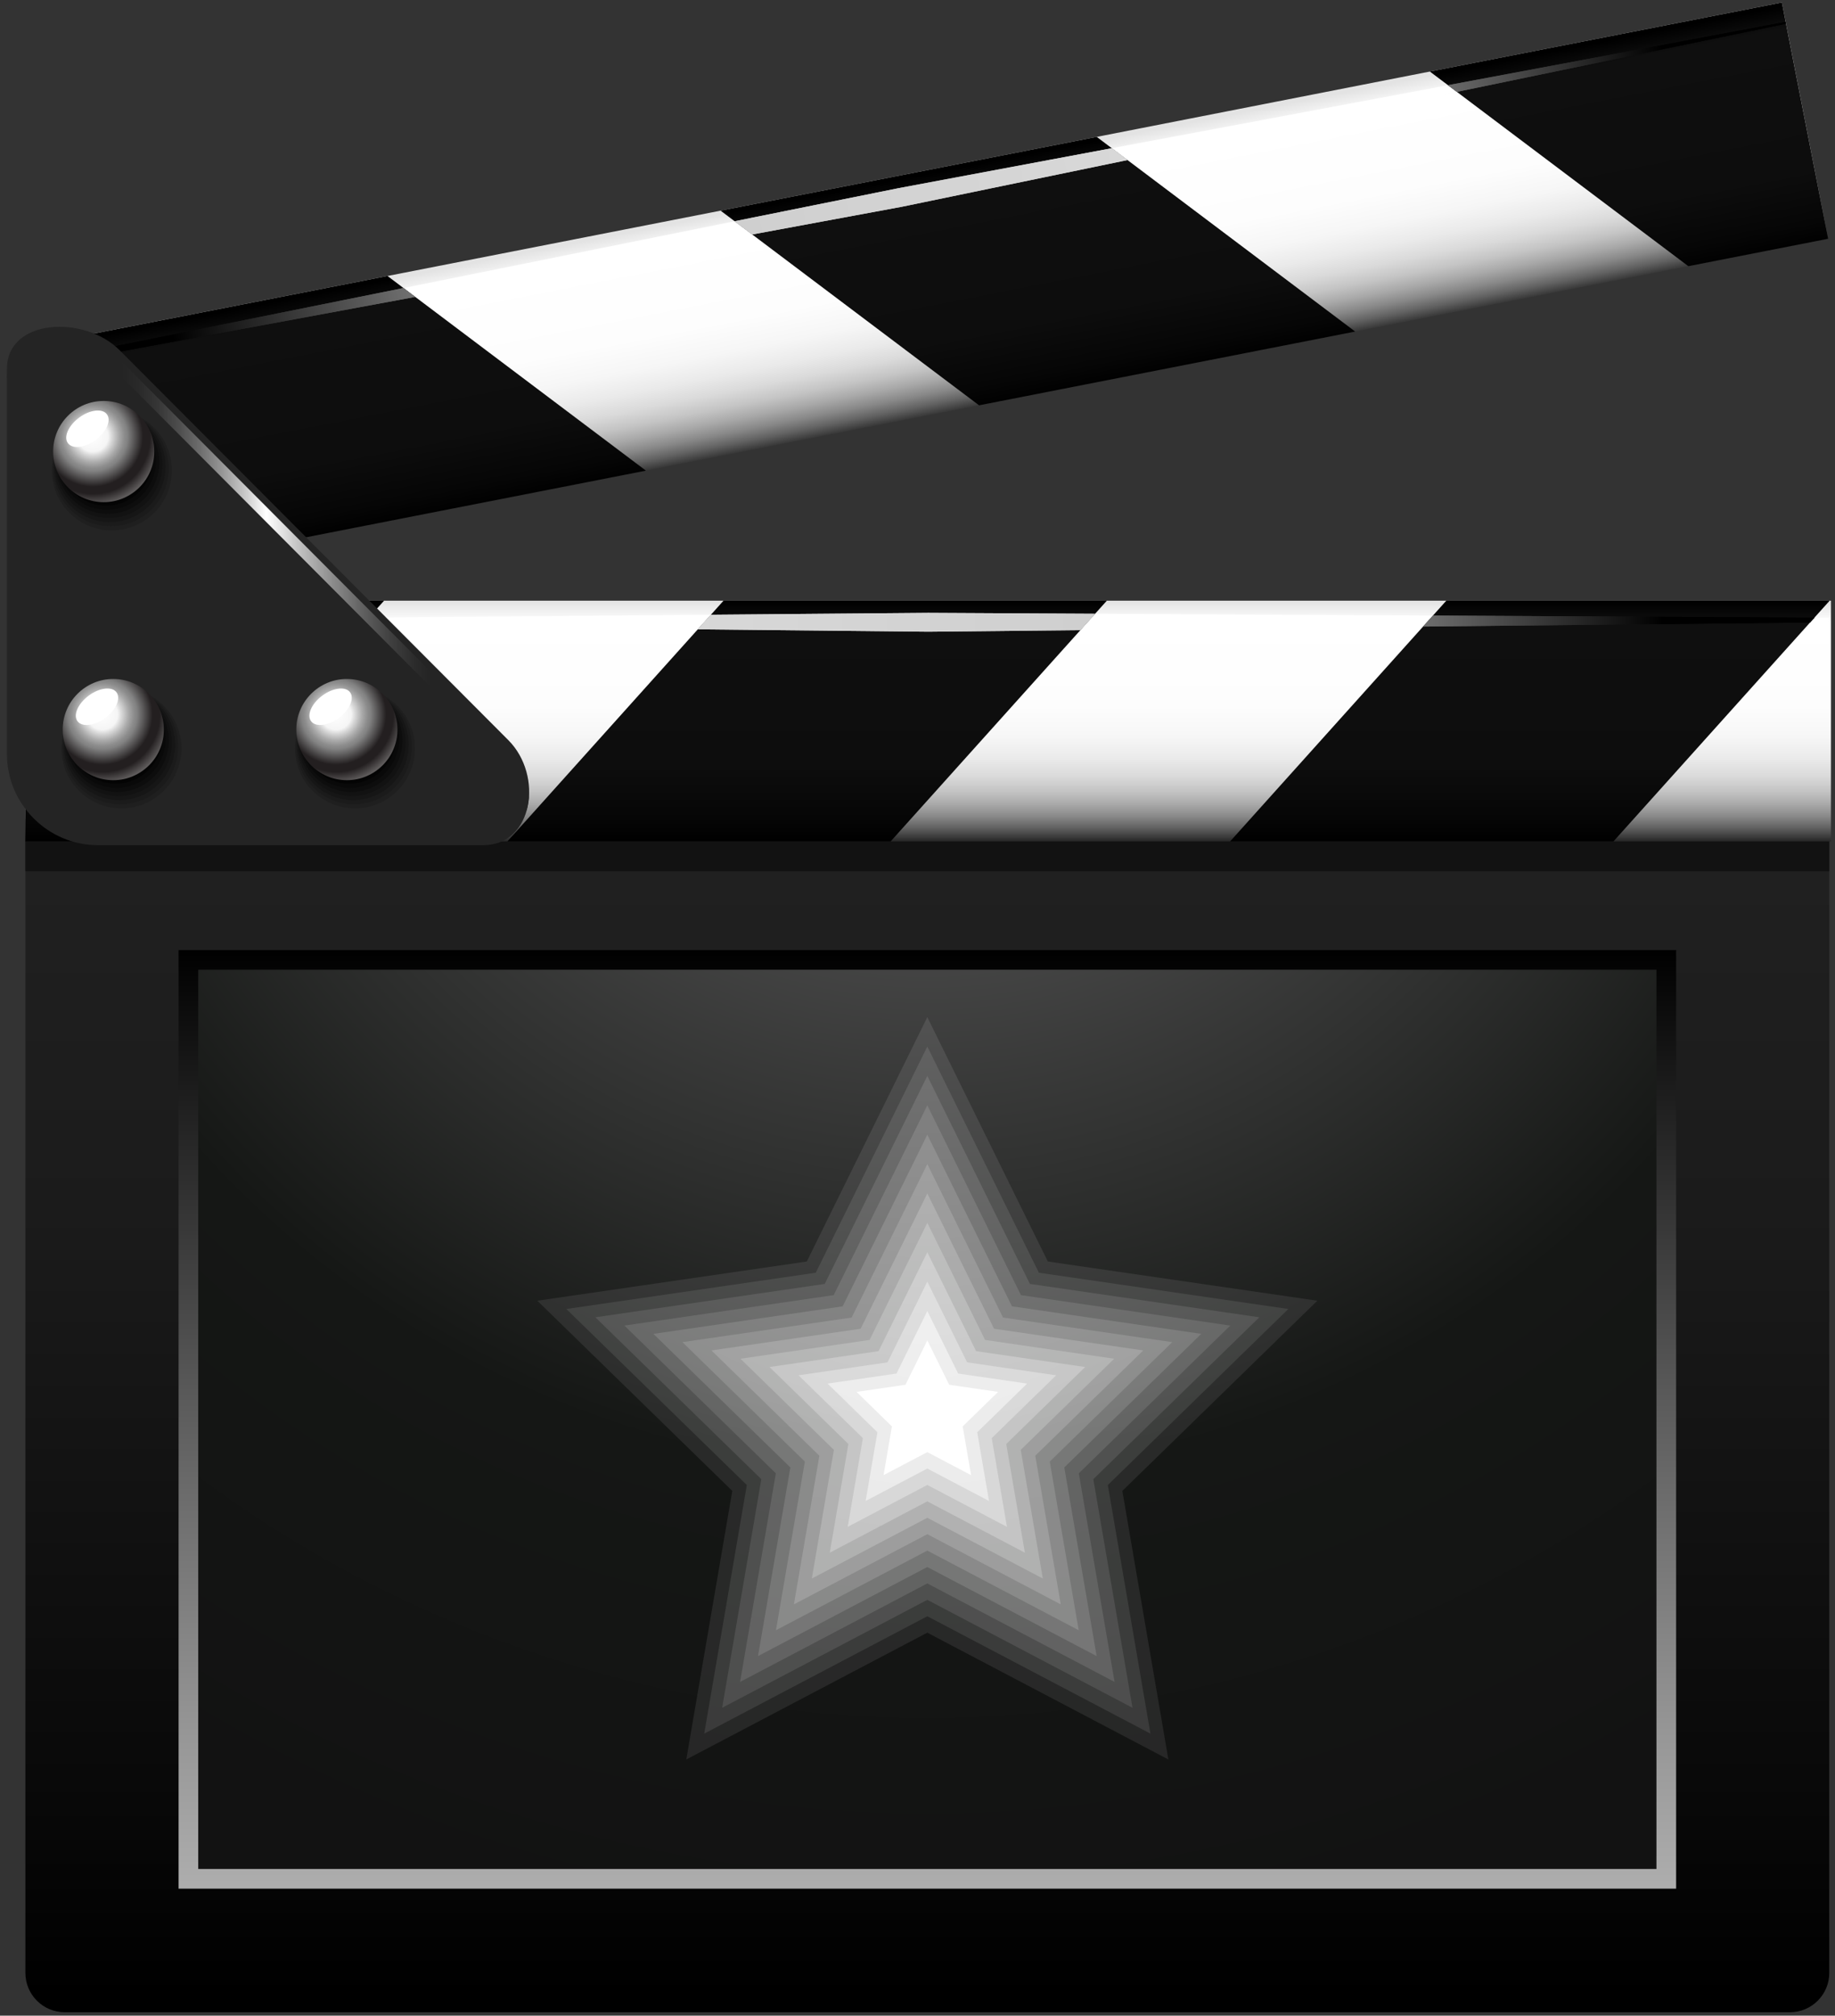 <?xml version="1.0" encoding="utf-8"?>
<!-- Generator: Adobe Illustrator 12.0.0, SVG Export Plug-In  -->
<!DOCTYPE svg PUBLIC "-//W3C//DTD SVG 1.1//EN" "http://www.w3.org/Graphics/SVG/1.1/DTD/svg11.dtd">
<svg  version="1.1" xmlns="http://www.w3.org/2000/svg" xmlns:xlink="http://www.w3.org/1999/xlink" xmlns:a="http://ns.adobe.com/AdobeSVGViewerExtensions/3.0/"
	 width="184" height="202" viewBox="-0.697 -0.251 184 202" enable-background="new -0.697 -0.251 184 202" xml:space="preserve">
<rect x="-0.697" y="-0.251" width="184" height="202" fill="#333333" stroke="none"/>
<defs>
</defs>
<linearGradient id="XMLID_1_" gradientUnits="userSpaceOnUse" x1="92.289" y1="80.163" x2="92.289" y2="199.917">
	<stop  offset="0" style="stop-color:#212121"/>
	<stop  offset="0.343" style="stop-color:#1B1B1B"/>
	<stop  offset="0.818" style="stop-color:#090909"/>
	<stop  offset="1" style="stop-color:#000000"/>
</linearGradient>
<path fill="url(#XMLID_1_)" d="M1.849,81.807V197.46c0,2.178,1.767,3.945,3.945,3.945h172.99c2.177,0,3.945-1.767,3.945-3.945
	V81.807H1.849z"/>
<rect x="1.849" y="81.807" fill="#121212" width="180.881" height="5.259"/>
<linearGradient id="XMLID_2_" gradientUnits="userSpaceOnUse" x1="92.29" y1="188.65" x2="92.29" y2="94.842">
	<stop  offset="0" style="stop-color:#ADADAD"/>
	<stop  offset="0.17" style="stop-color:#959595"/>
	<stop  offset="0.527" style="stop-color:#595959"/>
	<stop  offset="1" style="stop-color:#000000"/>
</linearGradient>
<rect x="17.209" y="94.958" fill="url(#XMLID_2_)" width="150.162" height="94.062"/>
<radialGradient id="XMLID_3_" cx="92.289" cy="49.261" r="146.597" gradientUnits="userSpaceOnUse">
	<stop  offset="0" style="stop-color:#696969"/>
	<stop  offset="0.266" style="stop-color:#4B4B4B"/>
	<stop  offset="0.673" style="stop-color:#151715"/>
	<stop  offset="1" style="stop-color:#121212"/>
</radialGradient>
<rect x="19.181" y="96.93" fill="url(#XMLID_3_)" width="146.218" height="90.117"/>
<linearGradient id="XMLID_4_" gradientUnits="userSpaceOnUse" x1="92.373" y1="59.946" x2="92.373" y2="84.073">
	<stop  offset="0" style="stop-color:#E3E3E3"/>
	<stop  offset="0.091" style="stop-color:#FFFFFF"/>
	<stop  offset="0.441" style="stop-color:#FDFDFD"/>
	<stop  offset="0.567" style="stop-color:#F6F6F6"/>
	<stop  offset="0.657" style="stop-color:#EAEAEA"/>
	<stop  offset="0.729" style="stop-color:#DADADA"/>
	<stop  offset="0.792" style="stop-color:#C4C4C4"/>
	<stop  offset="0.847" style="stop-color:#A8A8A8"/>
	<stop  offset="0.897" style="stop-color:#888888"/>
	<stop  offset="0.943" style="stop-color:#626262"/>
	<stop  offset="0.983" style="stop-color:#393939"/>
	<stop  offset="1" style="stop-color:#262626"/>
</linearGradient>
<rect x="1.849" y="59.946" fill="url(#XMLID_4_)" width="181.048" height="24.127"/>
<polygon fill="#FFFFFF" points="182.729,62.112 92.386,63.057 1.849,62.112 1.849,61.928 92.386,61.168 182.729,61.651 "/>
<linearGradient id="XMLID_5_" gradientUnits="userSpaceOnUse" x1="92.289" y1="59.946" x2="92.289" y2="84.073">
	<stop  offset="0" style="stop-color:#000000"/>
	<stop  offset="0.091" style="stop-color:#0F0F0F"/>
	<stop  offset="0.69" style="stop-color:#0D0D0D"/>
	<stop  offset="0.905" style="stop-color:#060606"/>
	<stop  offset="1" style="stop-color:#000000"/>
</linearGradient>
<path fill="url(#XMLID_5_)" d="M1.849,84.073h14.287l21.678-24.127H1.849V84.073z M50.177,84.073h38.431l21.681-24.127H71.854
	L50.177,84.073z M144.328,59.946l-21.68,24.127h38.438l21.644-24.086v-0.041H144.328z"/>
<linearGradient id="XMLID_6_" gradientUnits="userSpaceOnUse" x1="1.849" y1="62.113" x2="181.241" y2="62.113">
	<stop  offset="0" style="stop-color:#000000"/>
	<stop  offset="0.067" style="stop-color:#000000"/>
	<stop  offset="0.159" style="stop-color:#515151"/>
	<stop  offset="0.249" style="stop-color:#9A9A9A"/>
	<stop  offset="0.313" style="stop-color:#C8C8C8"/>
	<stop  offset="0.345" style="stop-color:#D9D9D9"/>
	<stop  offset="0.667" style="stop-color:#CCCCCC"/>
	<stop  offset="0.915" style="stop-color:#000000"/>
	<stop  offset="1" style="stop-color:#000000"/>
</linearGradient>
<path fill="url(#XMLID_6_)" d="M142.989,61.439l-0.988,1.1l38.8-0.406l0.44-0.489L142.989,61.439z M70.594,61.352l-1.317,1.464
	l23.109,0.241l15.249-0.16l1.474-1.639l-16.723-0.09L70.594,61.352z M1.849,62.112l33.702,0.353l0.744-0.827l-34.446,0.29V62.112z"
	/>
<path fill="url(#XMLID_6_)" d="M142.989,61.439l-0.988,1.1l38.8-0.406l0.44-0.489L142.989,61.439z M70.594,61.352l-1.317,1.464
	l23.109,0.241l15.249-0.16l1.474-1.639l-16.723-0.09L70.594,61.352z M1.849,62.112l33.702,0.353l0.744-0.827l-34.446,0.29V62.112z"
	/>
<linearGradient id="XMLID_8_" gradientUnits="userSpaceOnUse" x1="-1548.05" y1="176.634" x2="-1548.05" y2="200.764" gradientTransform="matrix(-0.981 0.192 0.192 0.981 -1463.893 141.847)">
	<stop  offset="0" style="stop-color:#E3E3E3"/>
	<stop  offset="0.091" style="stop-color:#FFFFFF"/>
	<stop  offset="0.441" style="stop-color:#FDFDFD"/>
	<stop  offset="0.567" style="stop-color:#F6F6F6"/>
	<stop  offset="0.657" style="stop-color:#EAEAEA"/>
	<stop  offset="0.729" style="stop-color:#DADADA"/>
	<stop  offset="0.792" style="stop-color:#C4C4C4"/>
	<stop  offset="0.847" style="stop-color:#A8A8A8"/>
	<stop  offset="0.897" style="stop-color:#888888"/>
	<stop  offset="0.943" style="stop-color:#626262"/>
	<stop  offset="0.983" style="stop-color:#393939"/>
	<stop  offset="1" style="stop-color:#262626"/>
</linearGradient>
<polygon fill="url(#XMLID_8_)" points="5.115,58.473 182.615,23.678 177.975,0 0.473,34.794 "/>
<polygon fill="#FFFFFF" points="0.891,36.921 89.728,20.47 178.393,2.127 178.355,1.945 89.364,18.616 0.803,36.468 "/>
<linearGradient id="XMLID_9_" gradientUnits="userSpaceOnUse" x1="-1548.05" y1="176.634" x2="-1548.05" y2="200.764" gradientTransform="matrix(-0.981 0.192 0.192 0.981 -1463.893 141.847)">
	<stop  offset="0" style="stop-color:#000000"/>
	<stop  offset="0.091" style="stop-color:#0F0F0F"/>
	<stop  offset="0.69" style="stop-color:#0D0D0D"/>
	<stop  offset="0.905" style="stop-color:#060606"/>
	<stop  offset="1" style="stop-color:#000000"/>
</linearGradient>
<path fill="url(#XMLID_9_)" d="M177.975,0l-35.296,6.918l25.918,19.508l14.019-2.748L177.975,0z M109.275,13.467l-37.715,7.393
	l25.917,19.509l37.714-7.393L109.275,13.467z M0.473,34.794l0.009,0.041l25.87,19.473l37.719-7.393L38.158,27.407L0.473,34.794z"/>
<linearGradient id="XMLID_10_" gradientUnits="userSpaceOnUse" x1="-1638.491" y1="178.802" x2="-1459.099" y2="178.802" gradientTransform="matrix(-0.981 0.192 0.192 0.981 -1463.893 141.847)">
	<stop  offset="0" style="stop-color:#000000"/>
	<stop  offset="0.067" style="stop-color:#000000"/>
	<stop  offset="0.159" style="stop-color:#515151"/>
	<stop  offset="0.249" style="stop-color:#9A9A9A"/>
	<stop  offset="0.313" style="stop-color:#C8C8C8"/>
	<stop  offset="0.345" style="stop-color:#D9D9D9"/>
	<stop  offset="0.667" style="stop-color:#CCCCCC"/>
	<stop  offset="0.915" style="stop-color:#000000"/>
	<stop  offset="1" style="stop-color:#000000"/>
</linearGradient>
<path fill="url(#XMLID_10_)" d="M2.26,36.173l0.526,0.396l38.153-7.064l-1.182-0.89L2.26,36.173z M89.364,18.616L72.97,21.921
	l1.761,1.326l14.997-2.777l22.633-4.682l-1.575-1.186L89.364,18.616z M178.355,1.945l-33.859,6.343l0.891,0.667l33.006-6.827
	L178.355,1.945z"/>
<path fill="url(#XMLID_10_)" d="M2.26,36.173l0.526,0.396l38.153-7.064l-1.182-0.89L2.26,36.173z M89.364,18.616L72.97,21.921
	l1.761,1.326l14.997-2.777l22.633-4.682l-1.575-1.186L89.364,18.616z M178.355,1.945l-33.859,6.343l0.891,0.667l33.006-6.827
	L178.355,1.945z"/>
<g>
	<radialGradient id="XMLID_12_" cx="92.289" cy="49.26" r="146.598" gradientUnits="userSpaceOnUse">
		<stop  offset="0" style="stop-color:#696969"/>
		<stop  offset="0.266" style="stop-color:#4B4B4B"/>
		<stop  offset="0.673" style="stop-color:#151715"/>
		<stop  offset="1" style="stop-color:#121212"/>
	</radialGradient>
	<polygon fill="url(#XMLID_12_)" points="92.287,98.737 105.273,125.048 134.309,129.268 113.298,149.747 118.259,178.666 
		92.287,165.01 66.319,178.666 71.277,149.747 50.27,129.268 79.303,125.048 	"/>
	<radialGradient id="XMLID_13_" cx="92.289" cy="55.632" r="136.444" gradientUnits="userSpaceOnUse">
		<stop  offset="0" style="stop-color:#767676"/>
		<stop  offset="0.288" style="stop-color:#585858"/>
		<stop  offset="0.673" style="stop-color:#292A29"/>
		<stop  offset="1" style="stop-color:#262626"/>
	</radialGradient>
	<polygon fill="url(#XMLID_13_)" points="92.287,101.683 104.374,126.171 131.398,130.099 111.843,149.159 116.46,176.075 
		92.287,163.366 68.118,176.075 72.732,149.159 53.18,130.099 80.202,126.171 	"/>
	<radialGradient id="XMLID_14_" cx="92.289" cy="62.003" r="126.292" gradientUnits="userSpaceOnUse">
		<stop  offset="0" style="stop-color:#828282"/>
		<stop  offset="0.314" style="stop-color:#646464"/>
		<stop  offset="0.673" style="stop-color:#3C3E3C"/>
		<stop  offset="1" style="stop-color:#3A3A3A"/>
	</radialGradient>
	<polygon fill="url(#XMLID_14_)" points="92.287,104.627 103.475,127.294 128.488,130.929 110.388,148.571 114.661,173.484 
		92.287,161.721 69.916,173.484 74.188,148.571 56.09,130.929 81.102,127.294 	"/>
	<radialGradient id="XMLID_15_" cx="92.289" cy="68.376" r="116.139" gradientUnits="userSpaceOnUse">
		<stop  offset="0" style="stop-color:#8F8F8F"/>
		<stop  offset="0.344" style="stop-color:#717171"/>
		<stop  offset="0.673" style="stop-color:#505150"/>
		<stop  offset="1" style="stop-color:#4D4D4D"/>
	</radialGradient>
	<polygon fill="url(#XMLID_15_)" points="92.287,107.573 102.575,128.417 125.578,131.76 108.933,147.983 112.862,170.894 
		92.287,160.076 71.715,170.894 75.643,147.983 59,131.76 82.001,128.417 	"/>
	<radialGradient id="XMLID_16_" cx="92.289" cy="74.747" r="105.986" gradientUnits="userSpaceOnUse">
		<stop  offset="0" style="stop-color:#9B9B9B"/>
		<stop  offset="0.383" style="stop-color:#7D7D7D"/>
		<stop  offset="0.673" style="stop-color:#636463"/>
		<stop  offset="1" style="stop-color:#616161"/>
	</radialGradient>
	<polygon fill="url(#XMLID_16_)" points="92.287,110.518 101.676,129.54 122.668,132.59 107.478,147.396 111.064,168.303 
		92.287,158.431 73.514,168.303 77.098,147.396 61.91,132.59 82.9,129.54 	"/>
	<radialGradient id="XMLID_17_" cx="92.289" cy="81.119" r="95.832" gradientUnits="userSpaceOnUse">
		<stop  offset="0" style="stop-color:#A8A8A8"/>
		<stop  offset="0.433" style="stop-color:#8A8A8A"/>
		<stop  offset="0.673" style="stop-color:#777877"/>
		<stop  offset="1" style="stop-color:#757575"/>
	</radialGradient>
	<polygon fill="url(#XMLID_17_)" points="92.287,113.463 100.776,130.663 119.758,133.421 106.022,146.808 109.266,165.713 
		92.287,156.787 75.312,165.713 78.553,146.808 64.82,133.421 83.8,130.663 	"/>
	<radialGradient id="XMLID_18_" cx="92.289" cy="87.491" r="85.679" gradientUnits="userSpaceOnUse">
		<stop  offset="0" style="stop-color:#B4B4B4"/>
		<stop  offset="0.499" style="stop-color:#969696"/>
		<stop  offset="0.673" style="stop-color:#8A8B8A"/>
		<stop  offset="1" style="stop-color:#898989"/>
	</radialGradient>
	<polygon fill="url(#XMLID_18_)" points="92.287,116.408 99.877,131.786 116.847,134.251 104.566,146.221 107.467,163.122 
		92.287,155.142 77.11,163.122 80.008,146.221 67.731,134.251 84.699,131.786 	"/>
	<radialGradient id="XMLID_19_" cx="92.289" cy="93.863" r="75.526" gradientUnits="userSpaceOnUse">
		<stop  offset="0" style="stop-color:#C1C1C1"/>
		<stop  offset="0.59" style="stop-color:#A3A3A3"/>
		<stop  offset="0.673" style="stop-color:#9E9E9E"/>
		<stop  offset="1" style="stop-color:#9C9C9C"/>
	</radialGradient>
	<polygon fill="url(#XMLID_19_)" points="92.287,119.353 98.979,132.908 113.937,135.082 103.111,145.633 105.668,160.532 
		92.287,153.497 78.909,160.532 81.463,145.633 70.642,135.082 85.599,132.908 	"/>
	<radialGradient id="XMLID_20_" cx="92.289" cy="100.235" r="65.373" gradientUnits="userSpaceOnUse">
		<stop  offset="0" style="stop-color:#CDCDCD"/>
		<stop  offset="0.673" style="stop-color:#B1B2B1"/>
		<stop  offset="1" style="stop-color:#B0B0B0"/>
	</radialGradient>
	<polygon fill="url(#XMLID_20_)" points="92.287,122.298 98.079,134.031 111.026,135.913 101.656,145.045 103.869,157.941 
		92.287,151.853 80.707,157.941 82.918,145.045 73.552,135.913 86.498,134.031 	"/>
	<radialGradient id="XMLID_21_" cx="92.289" cy="106.606" r="55.22" gradientUnits="userSpaceOnUse">
		<stop  offset="0" style="stop-color:#DADADA"/>
		<stop  offset="0.673" style="stop-color:#C5C5C5"/>
		<stop  offset="1" style="stop-color:#C4C4C4"/>
	</radialGradient>
	<polygon fill="url(#XMLID_21_)" points="92.287,125.243 97.18,135.154 108.116,136.743 100.201,144.458 102.07,155.351 
		92.287,150.208 82.506,155.351 84.373,144.458 76.462,136.743 87.397,135.154 	"/>
	<radialGradient id="XMLID_22_" cx="92.289" cy="112.978" r="45.067" gradientUnits="userSpaceOnUse">
		<stop  offset="0" style="stop-color:#E6E6E6"/>
		<stop  offset="0.673" style="stop-color:#D8D8D8"/>
		<stop  offset="1" style="stop-color:#D8D8D8"/>
	</radialGradient>
	<polygon fill="url(#XMLID_22_)" points="92.287,128.188 96.28,136.277 105.206,137.574 98.746,143.87 100.272,152.76 
		92.287,148.563 84.305,152.76 85.828,143.87 79.372,137.574 88.297,136.277 	"/>
	<radialGradient id="XMLID_23_" cx="92.289" cy="119.35" r="34.914" gradientUnits="userSpaceOnUse">
		<stop  offset="0" style="stop-color:#F3F3F3"/>
		<stop  offset="0.673" style="stop-color:#ECECEC"/>
		<stop  offset="1" style="stop-color:#EBEBEB"/>
	</radialGradient>
	<polygon fill="url(#XMLID_23_)" points="92.287,131.133 95.381,137.399 102.296,138.404 97.291,143.282 98.474,150.169 
		92.287,146.918 86.103,150.169 87.283,143.282 82.282,138.404 89.196,137.399 	"/>
	<polygon fill="#FFFFFF" points="88.738,142.695 85.192,139.235 90.096,138.522 92.287,134.079 94.481,138.522 99.386,139.235 
		95.836,142.695 96.675,147.579 92.287,145.273 87.901,147.579 	"/>
</g>
<path fill="#242424" d="M50.27,73.917c3.552,3.553,2.499,10.533-2.521,10.533H9.133C4.108,84.449,0,80.341,0,75.316V36.702
	c0-5.023,7.736-5.417,11.29-1.865L50.27,73.917z"/>
<linearGradient id="XMLID_24_" gradientUnits="userSpaceOnUse" x1="0" y1="57.214" x2="52.333" y2="57.214">
	<stop  offset="0" style="stop-color:#242424"/>
	<stop  offset="0.192" style="stop-color:#242424"/>
	<stop  offset="0.218" style="stop-color:#242424"/>
	<stop  offset="0.251" style="stop-color:#292929"/>
	<stop  offset="0.289" style="stop-color:#363636"/>
	<stop  offset="0.329" style="stop-color:#4D4D4D"/>
	<stop  offset="0.37" style="stop-color:#6D6D6D"/>
	<stop  offset="0.412" style="stop-color:#969696"/>
	<stop  offset="0.455" style="stop-color:#C7C7C7"/>
	<stop  offset="0.497" style="stop-color:#FFFFFF"/>
	<stop  offset="0.554" style="stop-color:#C7C7C7"/>
	<stop  offset="0.621" style="stop-color:#8E8E8E"/>
	<stop  offset="0.682" style="stop-color:#606060"/>
	<stop  offset="0.736" style="stop-color:#3F3F3F"/>
	<stop  offset="0.782" style="stop-color:#2B2B2B"/>
	<stop  offset="0.812" style="stop-color:#242424"/>
	<stop  offset="1" style="stop-color:#242424"/>
</linearGradient>
<path fill="url(#XMLID_24_)" d="M11.077,37.1L50.054,76.18c1.311,1.313,1.955,3.089,2.039,4.812c0.12-0.405,0.202-0.826,0.24-1.262
	c-0.069-1.742-0.736-3.546-2.063-4.875L11.29,35.774C7.736,32.223,0,32.616,0,37.639v0.042C1.223,33.915,7.858,33.883,11.077,37.1z"
	/>
<g>
	<circle fill="#242424" cx="10.611" cy="47.075" r="6.238"/>
	<circle fill="#1F1F1F" cx="10.514" cy="46.88" r="6.02"/>
	<circle fill="#1B1B1B" cx="10.417" cy="46.685" r="5.802"/>
	<circle fill="#161616" cx="10.319" cy="46.49" r="5.585"/>
	<circle fill="#121212" cx="10.222" cy="46.296" r="5.367"/>
	<circle fill="#0D0D0D" cx="10.125" cy="46.101" r="5.149"/>
	<circle fill="#090909" cx="10.027" cy="45.906" r="4.932"/>
	<circle fill="#040404" cx="9.93" cy="45.711" r="4.714"/>
	<circle cx="9.833" cy="45.517" r="4.496"/>
</g>
<radialGradient id="XMLID_25_" cx="8.613" cy="43.488" r="6.813" gradientUnits="userSpaceOnUse">
	<stop  offset="0" style="stop-color:#FFFFFF"/>
	<stop  offset="0.224" style="stop-color:#F5F5F5"/>
	<stop  offset="0.28" style="stop-color:#D9D9D9"/>
	<stop  offset="0.384" style="stop-color:#AAAAAA"/>
	<stop  offset="0.464" style="stop-color:#8D8D8D"/>
	<stop  offset="0.509" style="stop-color:#828282"/>
	<stop  offset="0.739" style="stop-color:#231F20"/>
	<stop  offset="0.842" style="stop-color:#231F20"/>
	<stop  offset="1" style="stop-color:#5D5A5A"/>
</radialGradient>
<circle fill="url(#XMLID_25_)" cx="9.701" cy="45" r="5.071"/>
<path fill="#FFFFFF" d="M8.896,43.833c-1.081,0.8-2.327,0.945-2.781,0.329c-0.462-0.617,0.048-1.765,1.128-2.564
	c1.078-0.798,2.325-0.946,2.782-0.328C10.48,41.886,9.977,43.035,8.896,43.833z"/>
<g>
	<circle fill="#242424" cx="11.574" cy="74.937" r="6.237"/>
	<circle fill="#1F1F1F" cx="11.476" cy="74.742" r="6.019"/>
	<circle fill="#1B1B1B" cx="11.378" cy="74.547" r="5.802"/>
	<circle fill="#161616" cx="11.281" cy="74.352" r="5.584"/>
	<circle fill="#121212" cx="11.184" cy="74.157" r="5.366"/>
	<circle fill="#0D0D0D" cx="11.085" cy="73.963" r="5.149"/>
	<circle fill="#090909" cx="10.988" cy="73.768" r="4.931"/>
	<circle fill="#040404" cx="10.89" cy="73.573" r="4.714"/>
	<circle cx="10.792" cy="73.378" r="4.496"/>
</g>
<radialGradient id="XMLID_26_" cx="9.571" cy="71.35" r="6.815" gradientUnits="userSpaceOnUse">
	<stop  offset="0" style="stop-color:#FFFFFF"/>
	<stop  offset="0.224" style="stop-color:#F5F5F5"/>
	<stop  offset="0.28" style="stop-color:#D9D9D9"/>
	<stop  offset="0.384" style="stop-color:#AAAAAA"/>
	<stop  offset="0.464" style="stop-color:#8D8D8D"/>
	<stop  offset="0.509" style="stop-color:#828282"/>
	<stop  offset="0.739" style="stop-color:#231F20"/>
	<stop  offset="0.842" style="stop-color:#231F20"/>
	<stop  offset="1" style="stop-color:#5D5A5A"/>
</radialGradient>
<circle fill="url(#XMLID_26_)" cx="10.661" cy="72.862" r="5.071"/>
<path fill="#FFFFFF" d="M9.855,71.695c-1.078,0.798-2.327,0.944-2.783,0.326c-0.455-0.615,0.049-1.765,1.13-2.563
	c1.08-0.798,2.326-0.945,2.782-0.329C11.438,69.747,10.936,70.896,9.855,71.695z"/>
<g>
	<circle fill="#242424" cx="34.996" cy="74.937" r="6.237"/>
	<circle fill="#1F1F1F" cx="34.898" cy="74.742" r="6.019"/>
	<circle fill="#1B1B1B" cx="34.801" cy="74.547" r="5.802"/>
	<circle fill="#161616" cx="34.704" cy="74.352" r="5.584"/>
	<circle fill="#121212" cx="34.606" cy="74.157" r="5.367"/>
	<circle fill="#0D0D0D" cx="34.508" cy="73.963" r="5.149"/>
	<circle fill="#090909" cx="34.411" cy="73.768" r="4.932"/>
	<circle fill="#040404" cx="34.313" cy="73.573" r="4.714"/>
	<circle cx="34.216" cy="73.378" r="4.497"/>
</g>
<radialGradient id="XMLID_27_" cx="32.996" cy="71.35" r="6.814" gradientUnits="userSpaceOnUse">
	<stop  offset="0" style="stop-color:#FFFFFF"/>
	<stop  offset="0.224" style="stop-color:#F5F5F5"/>
	<stop  offset="0.28" style="stop-color:#D9D9D9"/>
	<stop  offset="0.384" style="stop-color:#AAAAAA"/>
	<stop  offset="0.464" style="stop-color:#8D8D8D"/>
	<stop  offset="0.509" style="stop-color:#828282"/>
	<stop  offset="0.739" style="stop-color:#231F20"/>
	<stop  offset="0.842" style="stop-color:#231F20"/>
	<stop  offset="1" style="stop-color:#5D5A5A"/>
</radialGradient>
<circle fill="url(#XMLID_27_)" cx="34.085" cy="72.862" r="5.07"/>
<path fill="#FFFFFF" d="M33.279,71.695c-1.08,0.798-2.326,0.944-2.784,0.326c-0.455-0.615,0.049-1.765,1.13-2.563
	c1.08-0.798,2.326-0.945,2.781-0.329C34.864,69.747,34.357,70.896,33.279,71.695z"/>
</svg>
